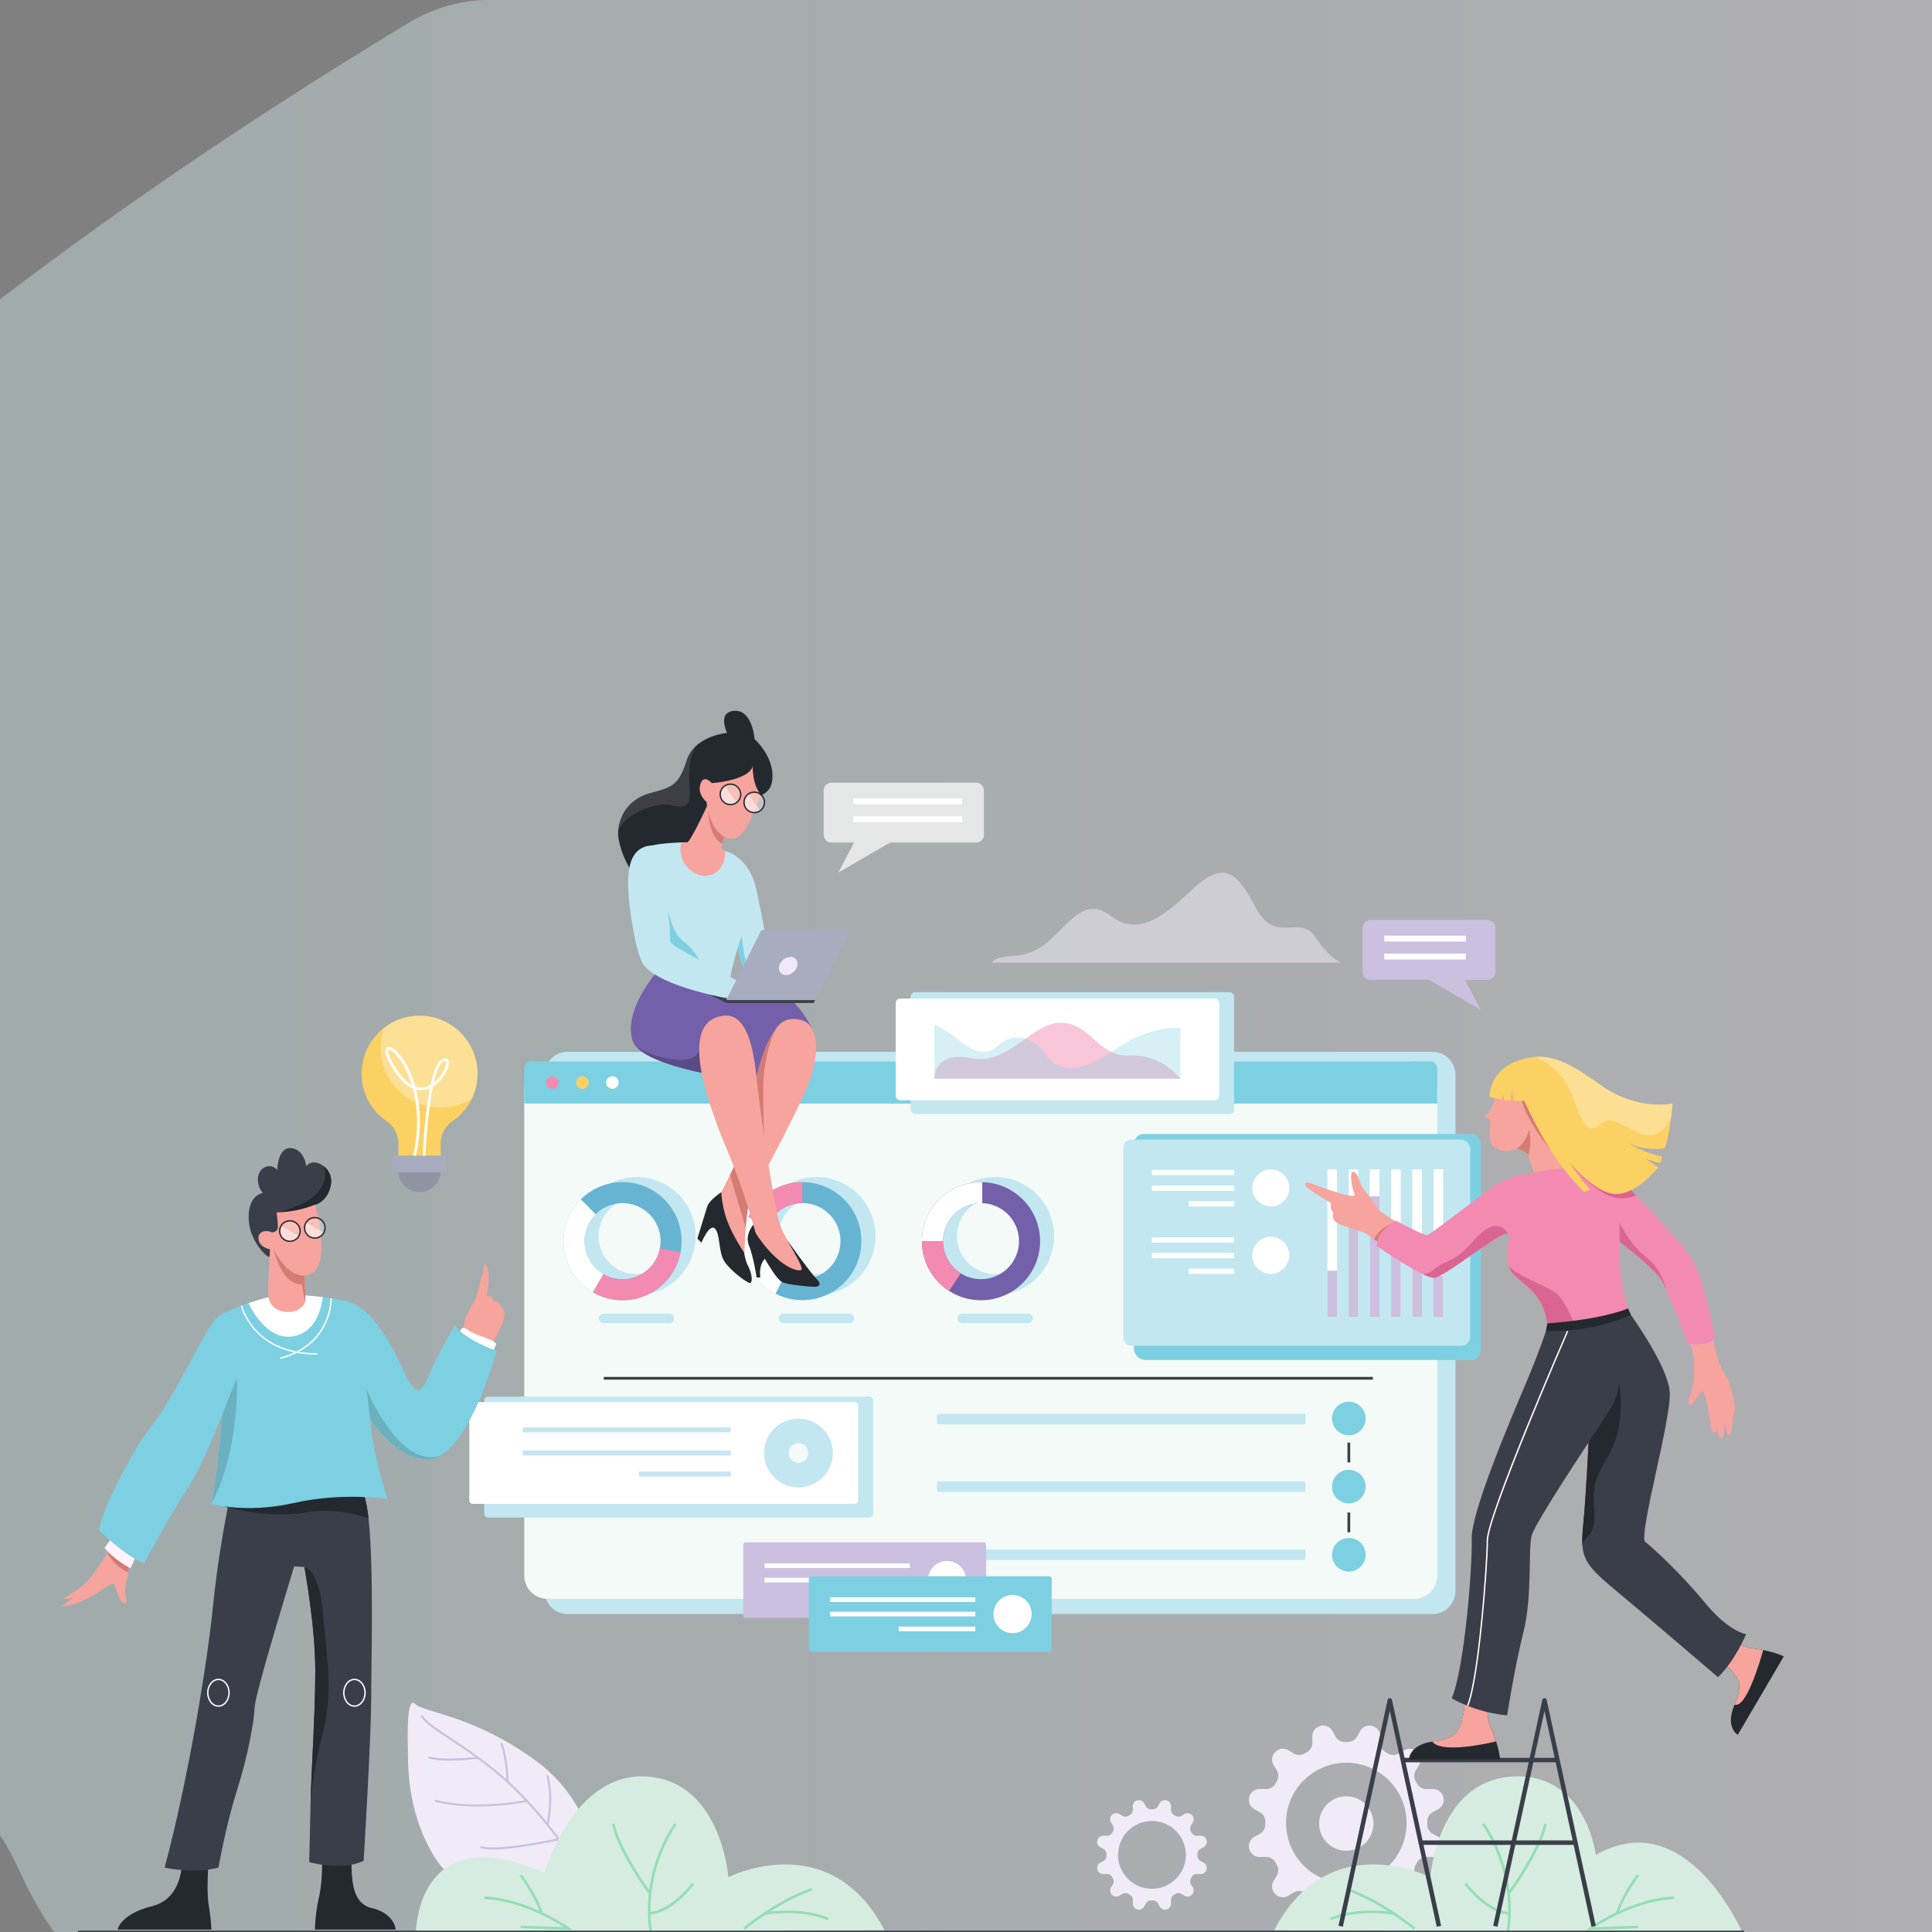<svg id="Ebene_5" data-name="Ebene 5" xmlns="http://www.w3.org/2000/svg" xmlns:xlink="http://www.w3.org/1999/xlink" viewBox="0 0 2500 2500"><rect x="0" y="0" width="2500" height="2500" fill="#808080" stroke="none"/><defs><style>.cls-1{opacity:0.41;fill:url(#linear-gradient);}.cls-2,.cls-6{fill:#f0ebf7;}.cls-3{fill:#cbc0e0;}.cls-4{fill:#d6ece0;}.cls-5{fill:#93deb4;}.cls-6{opacity:0.52;}.cls-7{fill:#f6a49d;}.cls-8{fill:#d47c74;}.cls-9{fill:#8f94a3;}.cls-10{fill:#24292f;}.cls-11{fill:#c2e7f0;}.cls-12{fill:#f4faf8;}.cls-13{fill:#745faa;}.cls-14{fill:#67b4d2;}.cls-15,.cls-23,.cls-24,.cls-31,.cls-32,.cls-33{fill:#fff;}.cls-16,.cls-25{fill:#f38ab2;}.cls-17,.cls-26{fill:#7dd0e2;}.cls-18{fill:#fbd163;}.cls-19{fill:#a7adbf;}.cls-20{fill:#3a3e49;}.cls-21{fill:#fef2fc;}.cls-22{fill:#6ab0bf;}.cls-23{opacity:0.3;}.cls-24{opacity:0.47;}.cls-25{opacity:0.49;}.cls-26,.cls-31{opacity:0.31;}.cls-27{fill:#5a4a85;}.cls-28{fill:#f0e9fa;}.cls-29{fill:#e5e7e6;}.cls-30{fill:#db6592;}.cls-32{opacity:0.11;}.cls-33{opacity:0.32;}</style><linearGradient id="linear-gradient" x1="-747.89" y1="1308.57" x2="3247.89" y2="1308.57" gradientUnits="userSpaceOnUse"><stop offset="0" stop-color="#c5e7e8"/><stop offset="1" stop-color="#fff5fe"/></linearGradient></defs><path class="cls-1" d="M2956.22,0H632.12c-35.77,0-71.24,10.22-104.61,30.35l-.51.31C54.84,315.6-398.94,671.34-650.54,1023.32c-61.92,86.62-97.35,210.33-97.35,340.27v352c0,202.49,85.35,380.5,209.5,437.8,89.57,41.33,196.29,72.27,319.39,93,129.85,21.88,204.09,84.68,243.87,173.77,54.61,122.3,142.94,197,238.31,197h2140.1c76.15,0,149.35-46.5,203.78-129.81q36.33-55.62,69-110.41C2930.92,1949.34,3113,1535.4,3221.94,1159.5c17.14-59.12,25.95-123.28,25.95-188.19v-515C3247.89,204.28,3117.31,0,2956.22,0Z"/><path class="cls-2" d="M1616.51,2392.51l.06.21a13.84,13.84,0,0,0,13.58,10.24l8-.13a13.91,13.91,0,0,1,12.36,7.22l1.52,2.64a13.93,13.93,0,0,1,.09,14.34l-4.12,6.85a13.85,13.85,0,0,0,2.08,16.9l.17.17a13.85,13.85,0,0,0,16.9,2.08l6.84-4.12a14,14,0,0,1,14.35.09l2.64,1.52a13.92,13.92,0,0,1,7.21,12.36l-.13,8a13.83,13.83,0,0,0,10.25,13.58l.2.07a13.88,13.88,0,0,0,15.68-6.65l3.9-7a13.77,13.77,0,0,1,12.25-7.11l1.72,0,1.71,0a13.79,13.79,0,0,1,12.26,7.11l3.9,7a13.87,13.87,0,0,0,15.67,6.65l.21-.07a13.83,13.83,0,0,0,10.24-13.58l-.13-8a13.92,13.92,0,0,1,7.21-12.36l2.64-1.52a14,14,0,0,1,14.35-.09L1817,2453a13.85,13.85,0,0,0,16.9-2.08l.16-.17a13.83,13.83,0,0,0,2.08-16.9L1832,2427a13.93,13.93,0,0,1,.09-14.34l1.53-2.64a13.9,13.9,0,0,1,12.36-7.22l8,.13a13.83,13.83,0,0,0,13.58-10.24c0-.06,0-.14.07-.21a13.86,13.86,0,0,0-6.66-15.67l-7-3.9a13.81,13.81,0,0,1-7.11-12.25c0-.58,0-1.15,0-1.72s0-1.14,0-1.72A13.81,13.81,0,0,1,1854,2345l7-3.9a13.86,13.86,0,0,0,6.66-15.67c0-.07,0-.15-.07-.21a13.83,13.83,0,0,0-13.58-10.24l-8,.13a13.9,13.9,0,0,1-12.36-7.22l-1.53-2.63a14,14,0,0,1-.09-14.35l4.12-6.85a13.83,13.83,0,0,0-2.08-16.9l-.16-.17a13.85,13.85,0,0,0-16.9-2.08l-6.85,4.12a13.92,13.92,0,0,1-14.35-.09l-2.64-1.52a13.92,13.92,0,0,1-7.21-12.36l.13-8a13.83,13.83,0,0,0-10.24-13.58l-.21-.07A13.86,13.86,0,0,0,1760,2240l-3.9,7a13.79,13.79,0,0,1-12.26,7.11l-1.71,0-1.72,0a13.77,13.77,0,0,1-12.25-7.11l-3.9-7a13.87,13.87,0,0,0-15.68-6.66l-.2.07a13.83,13.83,0,0,0-10.25,13.58l.13,8a13.92,13.92,0,0,1-7.21,12.36l-2.64,1.52a13.92,13.92,0,0,1-14.35.09l-6.84-4.12a13.85,13.85,0,0,0-16.9,2.08c0,.06-.12.12-.17.17a13.85,13.85,0,0,0-2.08,16.9l4.12,6.85a14,14,0,0,1-.09,14.35c-.51.87-1,1.75-1.52,2.63a13.91,13.91,0,0,1-12.36,7.22l-8-.13a13.84,13.84,0,0,0-13.58,10.24l-.06.21a13.84,13.84,0,0,0,6.65,15.67l7,3.9a13.77,13.77,0,0,1,7.11,12.25c0,.58,0,1.15,0,1.72s0,1.14,0,1.72a13.77,13.77,0,0,1-7.11,12.25l-7,3.9A13.84,13.84,0,0,0,1616.51,2392.51Zm47.62-33.54a78,78,0,1,1,78,78A78,78,0,0,1,1664.13,2359Z"/><circle class="cls-2" cx="1742.11" cy="2359.62" r="35.2"/><path class="cls-2" d="M778.08,2442.91s-1.11-102.42-82.67-163-147.7-63.93-158.17-74.95-10,36.89-9.45,55.63-3.14,82.08,35.35,143.83,160.93,65.06,160.93,65.06Z"/><path class="cls-3" d="M730.23,2391.68a1.38,1.38,0,0,0,.75-.23,1.35,1.35,0,0,0,.38-1.87c-.34-.51-34.12-51-81.58-92-24-20.8-47.5-36.36-66.36-48.86-18.59-12.32-32-21.23-36.13-28.58a1.35,1.35,0,1,0-2.36,1.32c4.42,7.93,18.08,17,37,29.52s42.18,28,66.09,48.64c47.17,40.82,80.76,91,81.09,91.49A1.34,1.34,0,0,0,730.23,2391.68Z"/><path class="cls-3" d="M617.67,2337.65a356.29,356.29,0,0,0,64.32-6,1.35,1.35,0,1,0-.55-2.65c-.65.14-65.63,13.41-117,0a1.35,1.35,0,0,0-.69,2.62C581.17,2336.14,600.13,2337.65,617.67,2337.65Z"/><path class="cls-3" d="M581.64,2278.27a301.07,301.07,0,0,0,36.93-2.56,1.35,1.35,0,1,0-.37-2.68c-.41.06-41,5.58-62.3,0a1.35,1.35,0,0,0-.68,2.62C562.67,2277.62,572.22,2278.27,581.64,2278.27Z"/><path class="cls-3" d="M638,2393.24c30.6,0,82.57-11.39,85.2-12a1.35,1.35,0,0,0-.58-2.64c-.77.17-77.22,16.94-99.33,10.41a1.35,1.35,0,1,0-.76,2.59C626.37,2392.76,631.73,2393.24,638,2393.24Z"/><path class="cls-3" d="M708.35,2362.38a1.36,1.36,0,0,0,1.32-1c.08-.33,8.11-33.3,0-63.15a1.35,1.35,0,1,0-2.61.71c7.93,29.15.07,61.46,0,61.79a1.35,1.35,0,0,0,1,1.64A1.87,1.87,0,0,0,708.35,2362.38Z"/><path class="cls-3" d="M656.74,2306.9h0a1.35,1.35,0,0,0,1.33-1.38c0-1.24-.57-30.68-7.94-49.7a1.35,1.35,0,0,0-2.52,1c7.19,18.57,7.75,48.47,7.76,48.77A1.35,1.35,0,0,0,656.74,2306.9Z"/><path class="cls-4" d="M538.12,2501.91s-.25-152.25,166.47-78.19c0,0,36.64-131.07,132.65-124.88s105.3,130.22,105.3,130.22,131.5-66.84,202,68.72Z"/><path class="cls-5" d="M840.19,2498.5l3.34-.47c-11.13-79.45,31.68-136.44,32.11-137L873,2359C872.52,2359.55,828.86,2417.67,840.19,2498.5Z"/><path class="cls-5" d="M838.62,2449.68l2.73-2c-.4-.54-39.43-54.23-46.11-88l-3.32.66C798.75,2394.85,837,2447.46,838.62,2449.68Z"/><path class="cls-5" d="M840.14,2477.62c30.28-1.89,57.1-37.79,58.23-39.32l-2.72-2c-.27.36-27,36.15-55.72,37.95Z"/><path class="cls-5" d="M741.28,2497.59l-4.55-3.26c-.52-.38-53.21-37.72-109.61-40.35l-.15,3.38c45.5,2.12,88.66,27.32,102.89,36.44l-56.21-2-.12,3.37Z"/><path class="cls-5" d="M699.44,2476.49l3.2-1.1c-8.66-25.24-27.52-49.88-27.71-50.13l-2.68,2.07C672.44,2427.57,691,2451.78,699.44,2476.49Z"/><path class="cls-5" d="M964.09,2497c.41-.34,41.4-34.77,87.14-50.81l-1.12-3.19c-46.34,16.25-87.79,51.07-88.2,51.42Z"/><path class="cls-5" d="M1071,2484.91l1.55-3c-1.2-.61-29.93-15-82.88-7.64l.46,3.35C1041.9,2470.41,1070.69,2484.76,1071,2484.91Z"/><path class="cls-4" d="M2255.21,2501.91s-72.15-169.1-190.27-101.64c0,0-12.83-107.62-108.84-101.43s-105.31,130.22-105.31,130.22-131.49-66.84-202,68.72Z"/><path class="cls-5" d="M1953.15,2498.5l-3.35-.47c11.13-79.45-31.67-136.44-32.11-137l2.69-2.06C1920.82,2359.55,1964.47,2417.67,1953.15,2498.5Z"/><path class="cls-5" d="M1954.72,2449.68l-2.73-2c.4-.54,39.43-54.23,46.11-88l3.32.66C1994.59,2394.85,1956.35,2447.46,1954.72,2449.68Z"/><path class="cls-5" d="M1953.2,2477.62c-30.28-1.89-57.1-37.79-58.23-39.32l2.72-2c.26.36,27,36.15,55.72,37.95Z"/><path class="cls-5" d="M2052.06,2497.59l4.54-3.26c.53-.38,53.21-37.72,109.62-40.35l.15,3.38c-45.51,2.12-88.66,27.32-102.89,36.44l56.21-2,.12,3.37Z"/><path class="cls-5" d="M2093.9,2476.49l-3.2-1.1c8.66-25.24,27.52-49.88,27.71-50.13l2.68,2.07C2120.9,2427.57,2102.37,2451.78,2093.9,2476.49Z"/><path class="cls-5" d="M1829.25,2497c-.41-.34-41.41-34.77-87.14-50.81l1.12-3.19c46.33,16.25,87.79,51.07,88.2,51.42Z"/><path class="cls-5" d="M1722.37,2484.91l-1.55-3c1.2-.61,29.93-15,82.88-7.64l-.47,3.35C1751.44,2470.41,1722.65,2484.76,1722.37,2484.91Z"/><path class="cls-6" d="M1735.36,1245.54s-14.26-4.27-33.74-33.49-51.68,10.53-76.58-37.24-41.47-62.57-84.63-21.67-70.57,56.12-104.24,31.19-53,12.22-83,36.71-58.76,10-69.84,24.5Z"/><path class="cls-7" d="M108.26,2070.89c24.39-11.94,32.7-21.8,37.37-21.33s3.69,6.35,8.5,17.24c4.45,10.1,10.15,9.15,9.33,3.7s-3.05-12.33.59-26.07a77.26,77.26,0,0,0,1.94-10,71.22,71.22,0,0,0,.4-15.2c-17.9-18.43-24.12-14.8-24.12-14.8s-1.29,2-3.37,5.27c-6.7,10.39-21.7,33.09-28.82,39.61-9.33,8.57-28.54,18.54-26.79,19.31,3.63,1.63,12.27-1.41,12.27-1.41s-4.16,3.37-14.77,9.76C76.54,2079.55,91.42,2079.14,108.26,2070.89Z"/><path class="cls-8" d="M138.9,2009.74c8.9,14.89,19.26,21.66,27.09,24.73a71.22,71.22,0,0,0,.4-15.2c-17.9-18.43-24.12-14.8-24.12-14.8S141,2006.51,138.9,2009.74Z"/><circle class="cls-9" cx="542.89" cy="1515.43" r="27.23" transform="translate(-236.29 106.84) rotate(-9.24)"/><path class="cls-10" d="M270,2407.79s-3.09,37.92,0,56.88a279.46,279.46,0,0,1,3.53,32.18H152.25s3.08-19.84,45-30.42,38.36-63,38.36-63Z"/><path class="cls-10" d="M416.79,2403.38s1,29.07-4,51.59a214.08,214.08,0,0,0-5.29,41.88H512s-1.12-20.72-30.76-27.77-25.24-45.86-27-69.23S416.79,2403.38,416.79,2403.38Z"/><path class="cls-11" d="M704.62,1391.28v667.07c0,16.67,13.12,30.19,29.3,30.19h1120.2c16.19,0,29.31-13.52,29.31-30.19V1391.28c0-16.68-13.12-30.2-29.31-30.2H733.92C717.74,1361.08,704.62,1374.6,704.62,1391.28Z"/><path class="cls-12" d="M678.35,1411.07v627.67a30.2,30.2,0,0,0,30.2,30.19H1829.66a30.19,30.19,0,0,0,30.19-30.19V1411.07a37.64,37.64,0,0,0-37.64-37.64H716A37.65,37.65,0,0,0,678.35,1411.07Z"/><path class="cls-11" d="M1211.21,1599.47a76.42,76.42,0,1,0,76.42-76.41A76.41,76.41,0,0,0,1211.21,1599.47Zm27.23,0a49.19,49.19,0,1,1,49.19,49.19A49.18,49.18,0,0,1,1238.44,1599.47Z"/><path class="cls-11" d="M1244.92,1712h85.42a6.06,6.06,0,0,0,6.06-6.06h0a6.06,6.06,0,0,0-6.06-6.07h-85.42a6.07,6.07,0,0,0-6.07,6.07h0A6.07,6.07,0,0,0,1244.92,1712Z"/><path class="cls-11" d="M980.1,1599.47a76.42,76.42,0,1,0,76.42-76.41A76.41,76.41,0,0,0,980.1,1599.47Zm27.23,0a49.19,49.19,0,1,1,49.19,49.19A49.18,49.18,0,0,1,1007.33,1599.47Z"/><path class="cls-11" d="M1013.8,1712h85.43a6.06,6.06,0,0,0,6.06-6.06h0a6.06,6.06,0,0,0-6.06-6.07H1013.8a6.07,6.07,0,0,0-6.06,6.07h0A6.07,6.07,0,0,0,1013.8,1712Z"/><path class="cls-11" d="M747.33,1599.47a76.42,76.42,0,1,0,76.42-76.41A76.41,76.41,0,0,0,747.33,1599.47Zm27.23,0a49.19,49.19,0,1,1,49.19,49.19A49.18,49.18,0,0,1,774.56,1599.47Z"/><path class="cls-13" d="M1193,1606.09a76.42,76.42,0,1,0,78.07-76.39c-.54,0-1.09,0-1.65,0A76.41,76.41,0,0,0,1193,1606.09Zm27.23,0a49.19,49.19,0,0,1,49.19-49.19c.56,0,1.11,0,1.65,0a49.17,49.17,0,1,1-50.84,49.14Z"/><path class="cls-14" d="M961.92,1606.09a76.36,76.36,0,1,0,7.7-33.48c-.39.82-.79,1.65-1.15,2.49A75.84,75.84,0,0,0,961.92,1606.09Zm27.23,0a48.71,48.71,0,0,1,4.23-20,48.15,48.15,0,0,1,2.9-5.57,49.2,49.2,0,1,1-7.13,25.53Z"/><path class="cls-15" d="M961.92,1606.09a76.41,76.41,0,0,0,41.56,68l12.42-24.26a49.2,49.2,0,0,1-19.62-69.29l-26.66-8A76,76,0,0,0,961.92,1606.09Z"/><path class="cls-14" d="M729.15,1606.09A76.43,76.43,0,1,0,751.57,1552,76.4,76.4,0,0,0,729.15,1606.09Zm27.23,0a49.2,49.2,0,1,1,24.53,42.55A49.11,49.11,0,0,1,756.38,1606.09Z"/><path class="cls-11" d="M781,1712h85.43a6.06,6.06,0,0,0,6.06-6.06h0a6.06,6.06,0,0,0-6.06-6.07H781A6.07,6.07,0,0,0,775,1706h0A6.07,6.07,0,0,0,781,1712Z"/><path class="cls-15" d="M1193,1606.09h27.23a49.19,49.19,0,0,1,49.19-49.19c.56,0,1.11,0,1.65,0V1529.7c-.54,0-1.09,0-1.65,0A76.41,76.41,0,0,0,1193,1606.09Z"/><path class="cls-16" d="M1193,1606.09a76.33,76.33,0,0,0,35.12,64.3l15.13-22.66a49.16,49.16,0,0,1-23-41.64Z"/><path class="cls-16" d="M968.47,1575.1l24.91,11a48.15,48.15,0,0,1,2.9-5.57,49.15,49.15,0,0,1,42.06-23.66v-27.23a76.42,76.42,0,0,0-68.72,42.94C969.23,1573.43,968.83,1574.26,968.47,1575.1Z"/><path class="cls-15" d="M729.15,1606.09a76.4,76.4,0,0,0,38.11,66.15l13.65-23.6a49.19,49.19,0,0,1-10.1-77.37L751.57,1552A76.1,76.1,0,0,0,729.15,1606.09Z"/><path class="cls-16" d="M767.26,1672.24a76.48,76.48,0,0,0,113.38-51.87l-26.75-5.12a49.18,49.18,0,0,1-73,33.39Z"/><path class="cls-17" d="M687,1373.43H1851.19a8.66,8.66,0,0,1,8.66,8.66v46a0,0,0,0,1,0,0H678.35a0,0,0,0,1,0,0v-46A8.66,8.66,0,0,1,687,1373.43Z"/><path class="cls-15" d="M800.47,1400.76a8.09,8.09,0,1,1-8.09-8.08A8.09,8.09,0,0,1,800.47,1400.76Z"/><path class="cls-18" d="M761.67,1400.76a8.09,8.09,0,1,1-8.08-8.08A8.09,8.09,0,0,1,761.67,1400.76Z"/><path class="cls-16" d="M722.87,1400.76a8.09,8.09,0,1,1-8.08-8.08A8.09,8.09,0,0,1,722.87,1400.76Z"/><path class="cls-17" d="M1904.22,1759.83c6.6,0,12-5.87,12-13.11v-265.9c0-7.42-5.49-13.44-12.26-13.44H1479.55c-6.77,0-12.25,6-12.25,13.44v263.63a15.38,15.38,0,0,0,15.38,15.38Z"/><path class="cls-11" d="M1890.39,1741.44a12,12,0,0,0,11.95-12V1486.69a12,12,0,0,0-11.95-12H1464.21a10.75,10.75,0,0,0-10.75,10.75v245.21a10.75,10.75,0,0,0,10.75,10.75Z"/><rect class="cls-15" x="1717.62" y="1513.23" width="12.44" height="190.88"/><rect class="cls-15" x="1745.1" y="1513.23" width="12.44" height="190.88"/><rect class="cls-15" x="1772.58" y="1513.23" width="12.44" height="190.88"/><rect class="cls-15" x="1800.06" y="1513.23" width="12.44" height="190.88"/><rect class="cls-15" x="1827.53" y="1513.23" width="12.44" height="190.88"/><rect class="cls-15" x="1855.01" y="1513.23" width="12.44" height="190.88"/><rect class="cls-3" x="1717.62" y="1644.33" width="12.44" height="59.78"/><rect class="cls-3" x="1745.1" y="1580.06" width="12.44" height="124.05"/><rect class="cls-3" x="1772.58" y="1547.93" width="12.44" height="156.18"/><rect class="cls-3" x="1800.06" y="1595.44" width="12.44" height="108.67"/><rect class="cls-3" x="1827.53" y="1626.38" width="12.44" height="77.73"/><rect class="cls-3" x="1855.01" y="1650.82" width="12.44" height="53.29"/><circle class="cls-15" cx="1644.4" cy="1537.17" r="23.94"/><rect class="cls-15" x="1490.59" y="1513.83" width="106.33" height="6.87"/><rect class="cls-15" x="1490.59" y="1534.14" width="106.33" height="6.87"/><rect class="cls-15" x="1538.07" y="1554.25" width="58.84" height="6.87"/><path class="cls-15" d="M1620.46,1624.41a23.94,23.94,0,1,0,23.94-23.94A23.94,23.94,0,0,0,1620.46,1624.41Z"/><rect class="cls-15" x="1490.59" y="1601.07" width="106.33" height="6.87"/><rect class="cls-15" x="1490.59" y="1621.38" width="106.33" height="6.87"/><rect class="cls-15" x="1538.07" y="1641.49" width="58.84" height="6.87"/><path class="cls-18" d="M467.94,1389.3a74.81,74.81,0,0,0,32.87,62,34.36,34.36,0,0,1,14.74,28.48v26.79h54.68v-27.25A34.53,34.53,0,0,1,585.45,1451a75,75,0,1,0-117.51-61.69Z"/><rect class="cls-19" x="508.28" y="1495.34" width="69.22" height="21.6" rx="2.42" transform="translate(1085.78 3012.28) rotate(180)"/><rect class="cls-20" x="1815.76" y="2274.64" width="199.58" height="5.76"/><path class="cls-20" d="M1937.78,2493.2l60.76-279.35,60.77,279.35,5.63-1.23-63.58-292.28a2.88,2.88,0,0,0-5.63,0L1932.15,2492Z"/><path class="cls-20" d="M1737.64,2493.2l60.76-279.35,60.77,279.35,5.63-1.23-63.58-292.28a2.88,2.88,0,0,0-5.63,0L1732,2492Z"/><rect class="cls-20" x="1838.45" y="2381.5" width="200.14" height="5.76"/><rect class="cls-11" x="626.66" y="1807.28" width="503.22" height="156.37" rx="4.64" transform="translate(1756.54 3770.93) rotate(180)"/><rect class="cls-15" x="607.26" y="1814.33" width="503.22" height="131.68" rx="4.26" transform="translate(1717.74 3760.35) rotate(180)"/><circle class="cls-4" cx="1033.17" cy="1880.18" r="44.38"/><circle class="cls-11" cx="1033.17" cy="1880.18" r="44.38"/><circle class="cls-12" cx="1033.17" cy="1880.18" r="12.64"/><rect class="cls-11" x="676.48" y="1876.94" width="268.95" height="6.48" transform="translate(1621.92 3760.35) rotate(180)"/><rect class="cls-11" x="826.83" y="1904.12" width="118.6" height="6.48" transform="translate(1772.27 3814.73) rotate(180)"/><rect class="cls-11" x="676.48" y="1846.96" width="268.95" height="6.48" transform="translate(1621.92 3700.4) rotate(180)"/><rect class="cls-20" x="781.27" y="1781.71" width="995.27" height="3.53"/><circle class="cls-17" cx="1745.38" cy="2011.86" r="21.75"/><circle class="cls-17" cx="1745.38" cy="1923.68" r="21.75"/><circle class="cls-17" cx="1745.38" cy="1835.5" r="21.75"/><rect class="cls-20" x="1743.62" y="1866.8" width="3.53" height="25.57"/><rect class="cls-20" x="1743.62" y="1957.19" width="3.53" height="25.57"/><path class="cls-7" d="M601.59,1742.47s-.87-16.55-1.1-27.81,12.67-28.12,15.12-34.69,10.4-38.9,11.21-43.34,9.88,5.3,3,40.31c0,0,7.67-1.29,9.29,7.43,0,0,7.85-2.11,9.1,7,0,0,5.53,1.65,4.48,12.09-1,10-14.06,31.07-18.51,41.26s-5.28,15.13-5.28,15.13S610,1755,601.59,1742.47Z"/><path class="cls-20" d="M213.09,2416.61s37,8.82,69.67,0c0,0,8.81-52,23.8-99.65s22.05-89.06,22.93-107.58,41.45-149.9,51.15-182.53l13.22.88s14.11,75.84,14.11,134-5.29,128.74-6.17,174.59-1.76,73.19-1.76,73.19,43.2,12.35,70.54-1.76c0,0,9.7-158.72,9.7-208.11,0-38.62,3.78-170.63-3.46-235.12-2-18-4.85-30.67-8.88-34.71-16.74-16.74-142.15,1.09-166.21,4.67-2.57.39-4,.62-4,.62s-.44,2.1-1.22,5.93c-.48,2.47-1.11,5.66-1.83,9.47-4.77,24.83-13.94,76.13-19,127.45C268.65,2149.42,244,2301.09,213.09,2416.61Z"/><path class="cls-10" d="M290,1949.27s1.66.49,4.68,1.27c14.46,3.74,60,14,100.38,6.65,34.34-6.19,66,2,81.74,7.37-2-18-4.85-30.67-8.88-34.71-16.74-16.74-142.15,1.09-166.21,4.67l-5.2,6.55Z"/><path class="cls-20" d="M321.77,1575.8c.46,30,23.59,50.71,25.8,50.5s6.61-9,6.61-9l14.25-15.49,26.1-28.37,13.23-14.57s16.67-4,20.42-26.08a24.72,24.72,0,0,0-9-23.51c-7.54-6.16-17.74-7.34-22.92-.21,0,0-2.23-21.84-19.63-23.39s-17.87,28.45-17.87,28.45-5.94-8.82-16.75-3.3-10.58,23.35-1.77,32.84C340.28,1543.62,321.34,1545.82,321.77,1575.8Z"/><path class="cls-10" d="M368.43,1601.76l26.1-28.37,13.23-14.57s16.67-4,20.42-26.08a24.72,24.72,0,0,0-9-23.51c12.56,46.27-61.3,59.52-61.3,59.52S377.11,1588.81,368.43,1601.76Z"/><path class="cls-15" d="M637.24,1751.93l4.85-13s-2.2-4.41-21.38-10.58-21.17-17.86-26.68-2.42S637.24,1751.93,637.24,1751.93Z"/><path class="cls-21" d="M176.06,2013.77l-7.2,15.72s-22.49-12.34-33.66-26.6l11-14.84Z"/><path class="cls-17" d="M128.14,1980.11s31.16,31.75,58.2,42.91c0,0,38.22-70.54,57-98.16,18.22-26.77,43.07-91.62,44.61-95.64,0-.13.07-.2.07-.2s-8.82,98.77-14.7,117c0,0,44.68,12.93,107-1.18s121.1-5.29,121.1-5.29-20.58-61.73-22.34-104l0,0c.84,1.48,28.3,48.84,71.12,52.88,6.72.63,13.27-1.15,19.56-4.82,34.48-19.89,61.8-95.45,72.73-135.69,0,0-38.8-12.93-54.09-32.91,0,0-28.21,49.38-34.09,65.83s-14.11,30-28.8,0-39.4-89.36-79.36-97.58c-9.86-2-19.42-3.61-28.55-4.79-27.92-3.58-52.08-3.3-70.21.08,0,0-11.77,3-25.79,7.66-16.56,5.54-36.27,13.47-43.59,21.74-13.51,15.28-55.84,105.22-81.13,136.38S131.08,1954.84,128.14,1980.11Z"/><path class="cls-15" d="M321.64,1686.19c10.74,22.84,33.79,51.53,63.71,41.51,24.74-8.28,30.81-36.54,32.29-49.25-27.92-3.58-52.08-3.3-70.21.08C347.43,1678.53,335.66,1681.5,321.64,1686.19Z"/><path class="cls-7" d="M347.43,1678.53c1.39,9.7,9.61,18.73,24.6,19.19,13.91.39,21.2-7.93,22.68-13a8,8,0,0,0,.25-1.11c.33-2.39,0-12.41-.5-21.94-.12-2.5-.24-5-.37-7.26-.35-6.67-.67-11.82-.67-11.82L375,1620.33l-21.94-8-3.27-1.2S346,1668.83,347.43,1678.53Z"/><path class="cls-8" d="M353,1612.28c.28,1.49.65,3.15,1.14,5,13.11,49,36.19,45.46,40.28,44.42-.47-9.78-1-19.08-1-19.08L375,1620.33Z"/><path class="cls-22" d="M273.35,1946c37.34-69.36,33.21-162.55,33.21-162.55L288.05,1829S279.23,1927.79,273.35,1946Z"/><path class="cls-7" d="M407.75,1558.83s21.39,76.28-5.29,89.28-48.28-30.86-48.28-30.86-17.19-.9-19.4-12.57,9.48-13.67,17.2-9.92c0,0,7.27-.44,7.49-6.39s-1.54-19.62-1.54-19.62A138.91,138.91,0,0,0,407.75,1558.83Z"/><path class="cls-22" d="M474.11,1797.58l5,37.92,0,0c.84,1.48,28.3,48.84,71.12,52.88,6.72.63,13.27-1.15,19.56-4.82C517.05,1901.39,474.11,1797.58,474.11,1797.58Z"/><path class="cls-10" d="M408,2161.77c0,58.2-5.29,128.74-6.17,174.59,0,0,1.32-37.93,15.84-93.47s4.44-102.29,0-157-23.78-58.2-23.78-58.2S408,2103.57,408,2161.77Z"/><path class="cls-15" d="M444,2190.43c0-10,6.57-18.15,14.65-18.15s14.64,8.14,14.64,18.15-6.57,18.14-14.64,18.14S444,2200.43,444,2190.43Zm1.76,0c0,9,5.78,16.37,12.89,16.37s12.88-7.34,12.88-16.37-5.78-16.38-12.88-16.38S445.79,2181.4,445.79,2190.43Z"/><path class="cls-15" d="M268,2190.43c0-10,6.57-18.15,14.64-18.15s14.65,8.14,14.65,18.15-6.57,18.14-14.65,18.14S268,2200.43,268,2190.43Zm1.76,0c0,9,5.78,16.37,12.88,16.37s12.88-7.34,12.88-16.37-5.78-16.38-12.88-16.38S269.71,2181.4,269.71,2190.43Z"/><path class="cls-23" d="M362.46,1593a12.7,12.7,0,1,0,1.88-6.65A12.55,12.55,0,0,0,362.46,1593Z"/><path class="cls-24" d="M362.46,1593a12.69,12.69,0,0,0,23.89,6c-6.89-3.86-15.64-8.94-22-12.64A12.55,12.55,0,0,0,362.46,1593Z"/><path class="cls-10" d="M361,1593a14.11,14.11,0,1,0,14.11-14.11A14.13,14.13,0,0,0,361,1593Zm1.73,0a12.38,12.38,0,1,1,12.38,12.38A12.39,12.39,0,0,1,362.77,1593Z"/><path class="cls-23" d="M394.64,1588.81a12.72,12.72,0,1,0,1.89-6.65A12.55,12.55,0,0,0,394.64,1588.81Z"/><path class="cls-24" d="M394.64,1588.81a12.7,12.7,0,0,0,23.9,6c-6.89-3.87-15.64-8.94-22-12.65A12.55,12.55,0,0,0,394.64,1588.81Z"/><path class="cls-10" d="M393.23,1588.81a14.11,14.11,0,1,0,14.11-14.11A14.11,14.11,0,0,0,393.23,1588.81Zm1.73,0a12.38,12.38,0,1,1,12.38,12.38A12.39,12.39,0,0,1,395,1588.81Z"/><path class="cls-8" d="M389.26,1654.41l5.45,30.31a8,8,0,0,0,.25-1.11c.33-2.39,0-12.41-.5-21.94-.12-2.5-.24-5-.37-7.26Z"/><path class="cls-15" d="M362.67,1758.46c67.85-17.32,66.78-77.86,66.76-78.46l-1.76,0c0,.59,1,59.74-65.43,76.7Z"/><path class="cls-15" d="M409.46,1752.81h1.16v-1.76h-1.14c-81.44,0-96-61.2-96.16-61.82l-1.72.38C311.73,1690.24,326.63,1752.81,409.46,1752.81Z"/><path class="cls-15" d="M534.7,1495c7.68-34.38,5.53-63.86-.53-86.57-7.48-3.13-15.77-10-24.22-23.12-5.63-8.78-14.41-24.24-9.85-29.23.88-1,2.95-2.27,6.95-.19,8.94,4.65,22.56,22.26,30.29,50a24,24,0,0,0,19.68-2l.11-.06c3.82-17.45,9-31.13,16-33.76,4.9-1.85,6.7,1.09,7.14,2,3,6.53-5.72,25.2-20,34-6,28.94-8.94,69.4-9.75,89.39l-3.52-.14c.3-7.63,2.38-53,9.2-87.1a27.25,27.25,0,0,1-17.83,1.61c5.69,22.78,7.37,51.9-.24,85.94Zm-32-136.54c-.88,1-.9,7.63,10.22,24.94,7,10.86,13.73,17.22,20,20.59-7.5-25-19.61-40.87-27.49-45a5.34,5.34,0,0,0-2.22-.71A.66.66,0,0,0,502.7,1358.41Zm71.67,14.9c-5.3,2-9.59,12.9-13,27.7,11.44-8.7,17.47-23.62,15.69-27.48-.08-.19-.27-.59-1-.59A5,5,0,0,0,574.37,1373.31Z"/><rect class="cls-11" x="1178.35" y="1283.85" width="418.57" height="157.7" rx="5.72" transform="translate(2775.26 2725.4) rotate(180)"/><rect class="cls-15" x="1159.04" y="1292.13" width="418.57" height="131.68" rx="5.72" transform="translate(2736.64 2715.94) rotate(180)"/><path class="cls-25" d="M1527.49,1395.85H1209.16s-1.77-36.16,47.62-26.46,79.36-48.5,118.16-45.85,45,44.09,87.3,42.33S1527.49,1395.85,1527.49,1395.85Z"/><path class="cls-26" d="M1527.49,1395.85v-65.7s-39.68-4.49-87.3,29.5-75.39,23.41-86,6.22-37.48-36.16-63.93-11.91-52.49-17.63-81.14-28.22v70.11Z"/><rect class="cls-20" x="100.97" y="2498.25" width="2155.87" height="6.54" transform="translate(2357.8 5003.04) rotate(180)"/><path class="cls-11" d="M938.07,1172.38l3.42,11.58,22.18,75,4.29,14.48,38.89-9.4-12.1-31.16s-9.49-51.18-15.54-79.94c-9.7-46.16-40.7-51.59-40.7-51.59Z"/><path class="cls-17" d="M941.49,1184l22.18,75,4.29-1.53s-8.29-33.51-9.17-59.52C958.44,1187.7,950.73,1184.3,941.49,1184Z"/><path class="cls-10" d="M800.5,1085.68a116.61,116.61,0,0,0,13.9,37.14,129.05,129.05,0,0,0,8.73,13.26,89.92,89.92,0,0,0,6.19,7.5l32.57-4.66,44.31-6.33,8.44-1.22s.28.78.73,1.75c1.27,2.84,3.81,7.42,3.91-.81,0-2.46-.16-6-.63-11.15-.5-4.92-1.26-11.25-2.4-19.33-.48-3.42-.83-6.68-1.08-9.8-1-13.36.05-24,2.1-32.47.26-1.1.55-2.15.85-3.18.33-1.2.7-2.36,1.09-3.47a58,58,0,0,1,5.36-11.43,39,39,0,0,1,7.34-8.91c.51-.42.9-.74,1.14-.91l.3-.22a133.4,133.4,0,0,0,16,2c2.11.14,4.37.27,6.7.3h.37c.51,0,1,0,1.57,0,1.5,0,3,0,4.58-.09l1.52-.07a2.06,2.06,0,0,1,.35,0,79.33,79.33,0,0,0,8.15-.9,50.09,50.09,0,0,0,11.41-3.17l.49-.21.32-.14c.46-.21.9-.43,1.34-.66,6.32-3.19,11.08-8.2,12.59-15.81,6.18-30.87-22.36-56.39-22.36-56.39s-2.86-41-28.94-36.15c-18.82,3.53-6.54,28.22-6.54,28.22s-24.75,2.06-41,17.6a43.58,43.58,0,0,0-11.61,18.55c-10.24,32.63-19.61,34.25-47.3,41.89-28.55,7.86-39.8,30.59-41,48.55A43.57,43.57,0,0,0,800.5,1085.68Z"/><path class="cls-10" d="M1019.18,1605.43s28.82,40.77,37.05,49,2.87,10.66-2.43,10.66-35.86-2.44-42.32-6.4-16.39-20.72-21.68-29.54S971,1620.33,968.05,1608s6.71-23.16,6.71-23.16Z"/><path class="cls-13" d="M818.63,1346.78a23.65,23.65,0,0,0,6.12,9.21c18.13,17.81,67.76,29.4,94.75,34.58,10.84,2.1,18,3.14,18,3.14l94,2.65L1053,1336s-15.08-36.59-39-48.06-159.69-35.27-159.69-35.27S805.23,1305.46,818.63,1346.78Z"/><path class="cls-27" d="M824.75,1356c18.13,17.81,67.76,29.4,94.75,34.58l-14.72-32.44C899.93,1381.59,850.11,1370.12,824.75,1356Z"/><path class="cls-10" d="M933.36,1542.66s-15.57,10.22-18.22,18.59-12.79,41.45-12.79,41.45l5.29,5.29s10.59-25.57,17.64-18.08,4,30.42,12.35,42.77,30.74,28.92,33.45,27.47,2.47-11.6-3.59-23.06-5.61-31.75-5.61-31.75Z"/><path class="cls-7" d="M933.35,1542.67a141.56,141.56,0,0,0,4.48,27.1c5.95,23.37,25.51,51.75,25.51,51.75s.31-16.07,1.6-33.12c.09-1.22.18-2.44.28-3.65.41-5,.9-9.92,1.5-14.48,1.06-8.31,2.45-15.4,4.27-19.1a2,2,0,0,1,.09-.2c.92-1.81,2.93-5.55,5.71-10.74,17.2-32,64.46-118.9,73.56-149.75,10.58-35.87,5.12-55.76-4-65.3-5.8-6.07-26.42-12.12-38.9,1.81-.32.35-.62.71-.92,1.06-25,29.26-34.3,98.59-38.55,128-.18,1.11-.34,2.17-.48,3.17-2,13.44-10.1,33.53-17.92,50.64h0c-1.67,3.66-3.33,7.17-4.9,10.45C938.4,1533.3,933.35,1542.67,933.35,1542.67Z"/><path class="cls-8" d="M988.74,1470s-2.68-63.06,0-82c2.08-14.69,5.57-41.18,17.77-59.93-25,29.26-34.3,98.59-38.55,128C979.3,1464,988.74,1470,988.74,1470Z"/><path class="cls-8" d="M944.64,1520.36c4.62,15.87,13.42,45.57,20.3,68,.09-1.22.18-2.44.28-3.65.41-5,.9-9.92,1.5-14.48,1.06-8.31,2.45-15.4,4.27-19.1a2,2,0,0,1,.09-.2c.92-1.81,2.93-5.55,5.71-10.74-11-12.17-26.56-29.59-27.23-30.33h0C947.87,1513.57,946.21,1517.08,944.64,1520.36Z"/><path class="cls-7" d="M936.3,1314.35c16.68-1.89,35.28,9.7,42.33,76.71s24.69,179,31.75,196.65,30.86,52.91,26.45,55.55-29.38-3.38-58-46.06a11.17,11.17,0,0,1-1.49-3.3,901.7,901.7,0,0,0-36.58-106.09C908,1409.58,881.63,1320.52,936.3,1314.35Z"/><path class="cls-10" d="M983.92,1653h-4.85s-3.53-25.13-11-45l25.57,17S980.83,1632.9,983.92,1653Z"/><path class="cls-11" d="M826.52,1166.2c8.38,25.58,26.89,60.85,27.78,86.42s89.78,17.2,89.78,17.2,5.89-35.28,17.36-62.61-1.77-47.18-4-63.93,0-31.75-19-41.89l0,0c-19-10.12-33.7-11.44-33.7-11.44s-10.46-.23-23.37.17c-12.42.41-27.09,1.41-36.82,3.79C824.75,1098.74,818.14,1140.63,826.52,1166.2Z"/><path class="cls-17" d="M864.5,1178.33s5,29.26,21.5,41.29,23.72,34.31,30.25,39.38-45.71-1.28-46.92-3.68-14.15-39.44-14.15-41.21S864.5,1178.33,864.5,1178.33Z"/><path class="cls-7" d="M919.5,1132.25c20.22-6.17,19-30.86,19-30.86l0,0c-19-10.12-33.7-11.44-33.7-11.44s-10.46-.23-23.37.17C875.76,1118.71,900.24,1138.13,919.5,1132.25Z"/><polygon class="cls-20" points="898.26 1277.31 898.26 1269.82 1010.79 1277.31 1054.71 1294.07 1052.95 1297.89 940.42 1297.89 898.26 1277.31"/><path class="cls-11" d="M960.77,1272.68S881,1230,872.23,1223.52s-3.53-11.32-6.47-30.13-1.07-100.31-21.16-99.5c-21.63.89-32.93,16.76-31.75,53.21s11.68,91,20,101.55c23.22,29.39,113.82,44.24,113.82,44.24Z"/><path class="cls-19" d="M987.62,1203.24h110a1.55,1.55,0,0,1,1.39,2.25l-44.3,88.58H939.83l44.37-88.72A3.83,3.83,0,0,1,987.62,1203.24Z"/><path class="cls-7" d="M918.09,1121.23c10.91-1,13.79-15.27,16.68-29.33,1.37-6.68,2.75-13.33,5-18.45a.37.37,0,0,0,.07-.14c7.06-15.87-21.74-37.32-21.74-37.32-.3.89-21.17,46.62-28.22,53.87S901.91,1122.69,918.09,1121.23Z"/><path class="cls-8" d="M916.25,1049.94s0,.34,0,1c.32,5.52,2.74,33.33,18.47,41,1.37-6.68,2.75-13.33,5-18.45Z"/><path class="cls-28" d="M1008.23,1250c-1.62,6.5,2.33,11.76,8.82,11.76s13.07-5.26,14.69-11.76-2.33-11.75-8.82-11.75S1009.85,1243.48,1008.23,1250Z"/><path class="cls-7" d="M984.51,1028.05s-18.22,58.2-37,57.61-31.15-24.39-33.21-47.91c0,0-12.35-9.7-7.94-23.22s14.7-1.17,14.7-1.17,47.62-3.24,52.91-21.76C973.93,991.6,973.34,1015.71,984.51,1028.05Z"/><path class="cls-23" d="M933.79,1022.32a12.73,12.73,0,1,0,4.61-5.14A12.69,12.69,0,0,0,933.79,1022.32Z"/><path class="cls-24" d="M933.79,1022.32a12.71,12.71,0,0,0,18.84,15.88c-4.5-6.5-10.13-14.9-14.23-21A12.58,12.58,0,0,0,933.79,1022.32Z"/><path class="cls-10" d="M931.91,1032.57a14,14,0,0,0,7.11,8,14.11,14.11,0,0,0,18.87-6.49c.05-.11.08-.19.14-.3a14.11,14.11,0,0,0-25.5-12.08A14,14,0,0,0,931.91,1032.57Zm7.86,6.46a12.43,12.43,0,0,1-6.42-7.59,12.38,12.38,0,1,1,23,1.89,4.64,4.64,0,0,1-.23.44,12.37,12.37,0,0,1-16.32,5.26Z"/><path class="cls-23" d="M964.55,1032.68a12.73,12.73,0,1,0,4.62-5.14A12.7,12.7,0,0,0,964.55,1032.68Z"/><path class="cls-24" d="M964.55,1032.68a12.71,12.71,0,0,0,18.85,15.88c-4.51-6.5-10.14-14.9-14.23-21A12.61,12.61,0,0,0,964.55,1032.68Z"/><path class="cls-10" d="M969.77,1050.93a14.33,14.33,0,0,0,5.45,1.43,14.13,14.13,0,0,0,11-23.83,13.51,13.51,0,0,0-3.42-2.62,5.22,5.22,0,0,0-.62-.34,14.14,14.14,0,0,0-18.87,6.49,14.9,14.9,0,0,0-.67,1.64A14.12,14.12,0,0,0,969.77,1050.93Zm6.21-.3a12,12,0,0,1-5.45-1.25,12.4,12.4,0,0,1-6-15.77c.11-.26.23-.53.36-.79a12.12,12.12,0,0,1,4.51-5,12.39,12.39,0,0,1,12-.69,12.06,12.06,0,0,1,2.82,1.91c.1.09.21.19.31.3a12.4,12.4,0,0,1-1.32,19A12.55,12.55,0,0,1,976,1050.63Z"/><path class="cls-29" d="M1076.14,1012.72H1262.9a10.3,10.3,0,0,1,10.3,10.3v56.92a10.3,10.3,0,0,1-10.3,10.3H1151.71l-66.84,38.88,20.25-38.88h-29a10.3,10.3,0,0,1-10.29-10.3V1023A10.3,10.3,0,0,1,1076.14,1012.72Z"/><rect class="cls-15" x="1104.27" y="1033.01" width="140.78" height="7.64" transform="translate(2349.31 2073.65) rotate(180)"/><rect class="cls-15" x="1104.27" y="1056.23" width="140.78" height="7.64" transform="translate(2349.31 2120.1) rotate(180)"/><path class="cls-3" d="M1924.89,1190.45H1773.4a10.3,10.3,0,0,0-10.3,10.3v56.92a10.3,10.3,0,0,0,10.3,10.3h75.92l66.84,38.88L1895.91,1268h29a10.3,10.3,0,0,0,10.3-10.3v-56.92A10.3,10.3,0,0,0,1924.89,1190.45Z"/><rect class="cls-15" x="1791.26" y="1210.73" width="105.5" height="7.64"/><rect class="cls-15" x="1791.26" y="1233.96" width="105.5" height="7.64"/><path class="cls-7" d="M1956.38,1483.56s.48.16,1.27.45c4.34,1.53,18.42,6.75,19.9,10.72,1.76,4.71,9.4,29.4,9.4,29.4l58.8-4.22-29.4-69.31-40.87-9.06Z"/><path class="cls-8" d="M1957.65,1484c4.34,1.53,18.42,6.75,19.9,10.72,5-12.63,1.46-33.21,1.46-33.21Z"/><path class="cls-10" d="M2203.61,2135.2s1.78.82,4.67,2.33c9.81,5.17,32.31,18.52,40.76,36.1,4.34,9-.94,23.78-4.53,32.1-12.65,29.4,4.09,39.21,4.09,39.21l59.59-101.52s-8.46-4.63-26.61-8.29c-4.46-.91-9.53-1.74-15.17-2.43-28.6-3.49-46.49-31.37-46.49-31.37l-14.11,29.29Z"/><path class="cls-7" d="M2205.81,2130.62c.78,2.19,1.59,4.5,2.47,6.91,9.81,5.17,32.31,18.52,40.76,36.1,4.34,9-.94,23.78-4.53,32.1,14.9,5.72,33.12-56.4,37.07-70.6-4.46-.91-9.53-1.74-15.17-2.43-28.6-3.49-46.49-31.37-46.49-31.37Z"/><path class="cls-20" d="M2047.62,1999.3c1.55,22.61,12.78,33.54,48.23,63,48.08,40,127.25,108,127.25,108,22.32-21.74,36.43-55.71,36.43-55.71s-22.43-2.95-53-40.28-68.18-72-77.6-79.07,34.11-159.9,31.74-194-52.9-103.47-52.9-103.47l-37.62,8.23L2058.37,1806s-.6,14.85-1.58,36.08c-1.77,38.22-4.78,97.12-7.82,127.35C2047.74,1981.77,2047.07,1991.28,2047.62,1999.3Z"/><path class="cls-10" d="M2047.62,1999.3c4.74-13.77,17.56-12.42,15.46-44.55-2.94-45.27,5.29-44.09,22.93-80.54s9.44-85,9.44-85-17.46,23.72-38.66,52.92c-1.77,38.22-4.78,97.12-7.82,127.35C2047.74,1981.77,2047.07,1991.28,2047.62,1999.3Z"/><path class="cls-10" d="M1823.23,2276.75H1941s-.24-8.25-5-23.31c-1.68-5.24-3.9-11.31-6.86-18.13-11.47-26.46,3.53-56,3.53-56l-37.48,3.09s4,37.67-10.14,58.64c-5.59,8.31-21,11.22-30,12.34l-1.63.22C1823.23,2258,1823.23,2276.75,1823.23,2276.75Z"/><path class="cls-7" d="M1853.35,2253.6c11.1,15.09,65.61,3.77,82.56-.16-1.68-5.24-3.9-11.31-6.86-18.13-11.47-26.46,3.53-56,3.53-56l-37.48,3.09s4,37.67-10.14,58.64c-5.59,8.31-21,11.22-30,12.34Z"/><path class="cls-7" d="M1934.93,1415.37s-3.24,24.69-13.82,27.93c0,0,5,4.7,6.91,6.46s-2.79,21.46,1.62,30.28,37,22.92,49.38-18.52l11.09-68.34Z"/><path class="cls-7" d="M2178.9,1717.66s14.69,24.47,12.93,57.54c-.43,8,.81,11.61-2.94,24-3.68,12.12-4.92,16-2.57,18.37s7.27-5.74,13.15-14.41c4.69-6.92,6.17,1.47,8.52,8.82s4.71,27,6.18,36.45,8.23,2.35,8.23,2.35,1.76,11,5.88,9.86,3.23-21.91,3.23-21.91,2.24,18.56,5.48,18,5.39-13,5.1-23a21.1,21.1,0,0,0,2.94-8.23c.59-4.7-3.82-34.39-14.84-50.7-9.87-14.6-15.44-53.35-15.44-53.35Z"/><path class="cls-7" d="M1715.1,1552.33l7.36,4.73s-2.07,7.23,2.66,12.2a11.15,11.15,0,0,0,4,12.22c6.56,5.29,32.6,10.87,40.55,16,1.62,1,4.71,3.25,8.59,6.07,5.36,3.91,12.24,9.06,18.85,14,12,9,23.11,17.55,23.11,17.55l21.44-33.41s-17.48-9.7-33.61-19.71c-11.93-7.41-23.11-15-26-18.91-6.68-9.28-7.46-11.8-16.15-22.58s-7.71-22.48-14.2-24.21-2.27,21.27,1.06,28.8-31.45-4.8-43.17-8.89-19-8.38-20.66-4.13S1707.73,1547.62,1715.1,1552.33Z"/><path class="cls-8" d="M1778.26,1603.51c5.36,3.91,12.24,9.06,18.85,14a195.45,195.45,0,0,0,17.3-14.8l-6.36-20.77S1787.36,1583.83,1778.26,1603.51Z"/><path class="cls-16" d="M1781.79,1612.31s37,26,59.91,36.63c6.93,3.24,12.57,5.1,15.48,4.37,15.17-3.75,82.45-57.76,92.15-56.87a3.71,3.71,0,0,1,2.08.72c4.87,3.74-5.68,21,.58,40.1v0c.27.8.55,1.57.87,2.37a29.38,29.38,0,0,0,3.58,6.43c11.9,16.53,38.71,22.59,45.8,66.31l9.47-.31,25.1-.87,35.59-1.21,34.33-17s-13.37-33.06-10.88-86c0,0,45.71,34.39,54.53,50.26,1.32,2.4,3,5.93,5,10.2a.23.23,0,0,1,0,.07c11,24.12,29.38,71.74,29.38,71.74s25.58,3.53,34.39-7.94c0,0-13.22-71.42-28.21-98.76-9.93-18.11-47.13-58.32-73.69-85.68-7.34-7.56-13.86-14.14-18.78-19-4.13-4.07-7.13-6.94-8.5-8.16-3.86-3.42-15.29-5.86-29.51-7.11-7.37-.63-15.5-1-23.7-.93a229,229,0,0,0-36.21,2.75c-16.52,2.84-46.82,7-64.46,18.52s-84.65,64.37-89.06,65.25-40.56-18.52-40.56-18.52S1780.9,1592,1781.79,1612.31Z"/><path class="cls-30" d="M1952,1637.28c.27.8.55,1.57.87,2.37a29.38,29.38,0,0,0,3.58,6.43c11.9,16.53,38.71,22.59,45.8,66.31l9.47-.31,25.1-.87c-5-11.28-13.18-28.13-20.46-35.41C2004.88,1664.34,1960.58,1650.91,1952,1637.28Z"/><path class="cls-30" d="M2025.48,1498.57c.32.41,4.57,5.86,11.29,13.11,9.81,10.61,24.87,25.11,40.42,33.35,17,9,31.66,5.55,40.07,1.88-7.34-7.56-13.86-14.14-18.78-19l-38-15.27Z"/><path class="cls-8" d="M2006.12,1487.58s-30.78-35.54-38.49-68.17,16.31,2.21,16.31,2.21Z"/><path class="cls-18" d="M1927.28,1419.19a134.72,134.72,0,0,0,16.41,3.69,17.86,17.86,0,0,1,2.48-7.32,14.54,14.54,0,0,0,.5,7.76c3.08.42,6,.72,8.59.92-.55-9.76,2.52-14.76,2.52-14.76a33.53,33.53,0,0,0,.79,15,93.59,93.59,0,0,0,13.69-.25s17.33,39.1,39.1,71.43,39.08,47,39.08,47l7.65-3.83c-9-7.57-25.68-32.2-27.21-34.5,2.49,3,35.59,42.1,61.88,40.67,27.34-1.46,53.21-34.67,53.21-34.67l-17.63-11.46c5.29,2.92,20.28,5.87,20.28,5.87l2.34-8.24a132.46,132.46,0,0,1-45.8-18.76c24.39,13.47,49.05,7.9,49.05,7.9,4.07-10,6.75-27.64,8.31-40.76,1.16-9.65,1.67-16.86,1.67-16.86s-46,9.7-92.73-23.81c-36.3-26-59.22-38.48-84.85-36.56a87.11,87.11,0,0,0-23.17,5.26C1926.7,1386.13,1927.28,1419.19,1927.28,1419.19Z"/><path class="cls-20" d="M2001.94,1717.83s-8.23,27-28.21,74.07-70.55,165.78-69.37,199.88-9.41,168.13-25.87,205.76c0,0,29.39,18.22,71.72,22.1,0,0,9.41-60.9,21.16-107.93s5.88-107,10.59-124.63,76.42-124.63,96.41-155.2,29.39-61.14-8.23-125.81Z"/><path class="cls-10" d="M2106.73,1693s-30,14.11-104.49,19.4l-1.67,9.73s56.09,3.73,109.79-20.64Z"/><path class="cls-15" d="M1899.88,2207.7c14.43-34.44,25.64-183.2,25.64-214.15,0-31.79,102.77-268.48,103.81-270.87l-1.62-.7c-4.24,9.76-104,239.42-104,271.57,0,30.88-11.15,179.22-25.51,213.47Z"/><path class="cls-30" d="M2095.85,1582v25s45.71,34.39,54.53,50.26c1.32,2.4,3,5.93,5,10.2-.23-1.42-4.21-24.25-25.27-40.69C2108.36,1609.8,2095.85,1582,2095.85,1582Z"/><path class="cls-30" d="M1841.7,1648.94c6.93,3.24,12.57,5.1,15.48,4.37,15.17-3.75,82.45-57.76,92.15-56.87a3.71,3.71,0,0,1,2.08.72c.37-.76-13.1-27.48-42.64,6.19s-34.39,24-54.68,40.26A24.29,24.29,0,0,1,1841.7,1648.94Z"/><path class="cls-31" d="M1986.61,1367.64c11.82,5,28,14.57,38.87,32.15,19,30.73,20.43,77.81,46.91,53.65,22.13-20.18,64.21,50.79,90.13-8.57,1.16-9.65,1.67-16.86,1.67-16.86s-46,9.7-92.73-23.81C2035.16,1378.17,2012.24,1365.72,1986.61,1367.64Z"/><rect class="cls-11" x="1212.43" y="1829.47" width="476.94" height="13.58" rx="1.91" transform="translate(2901.8 3672.53) rotate(180)"/><rect class="cls-11" x="1212.43" y="1916.89" width="476.94" height="13.58" rx="1.91" transform="translate(2901.8 3847.36) rotate(180)"/><rect class="cls-11" x="1212.43" y="2005.07" width="476.94" height="13.58" rx="1.91" transform="translate(2901.8 4023.72) rotate(180)"/><rect class="cls-3" x="961.77" y="1995.72" width="314.31" height="97.83" rx="2.79" transform="translate(2237.85 4089.27) rotate(180)"/><circle class="cls-15" cx="1225.44" cy="2044.63" r="24.69"/><rect class="cls-15" x="989.33" y="2041.61" width="187.85" height="6.05" transform="translate(2166.51 4089.27) rotate(180)"/><rect class="cls-15" x="1078.03" y="2060.85" width="99.15" height="6.05" transform="translate(2255.21 4127.75) rotate(180)"/><rect class="cls-15" x="989.33" y="2023.02" width="187.85" height="6.05" transform="translate(2166.51 4052.09) rotate(180)"/><rect class="cls-17" x="1046.6" y="2039.65" width="314.31" height="97.83" rx="2.79" transform="translate(2407.5 4177.14) rotate(180)"/><path class="cls-15" d="M1285.57,2088.57a24.7,24.7,0,1,0,24.7-24.69A24.7,24.7,0,0,0,1285.57,2088.57Z"/><rect class="cls-15" x="1074.15" y="2085.54" width="187.85" height="6.05" transform="translate(2336.16 4177.14) rotate(180)"/><rect class="cls-15" x="1162.86" y="2104.79" width="99.15" height="6.05" transform="translate(2424.86 4215.62) rotate(180)"/><rect class="cls-15" x="1074.15" y="2066.96" width="187.85" height="6.05" transform="translate(2336.16 4139.96) rotate(180)"/><path class="cls-32" d="M800,1075c6.13-19.14,46.66-38.16,69.15-33,43.71,10.09,8.5-33.25,30.81-76a43.58,43.58,0,0,0-11.61,18.55c-10.24,32.63-19.61,34.25-47.3,41.89C812.51,1034.3,801.26,1057,800,1075Z"/><path class="cls-33" d="M492.59,1356a77.21,77.21,0,0,0,118,65.59A75,75,0,0,0,497.11,1330,76.7,76.7,0,0,0,492.59,1356Z"/><path class="cls-2" d="M1420,2419.11l0,.12a7.78,7.78,0,0,0,7.64,5.76l4.52-.07a7.8,7.8,0,0,1,6.95,4c.29.5.57,1,.86,1.49a7.83,7.83,0,0,1,0,8.06l-2.32,3.86a7.79,7.79,0,0,0,1.17,9.5l.1.09a7.78,7.78,0,0,0,9.5,1.17l3.85-2.32a7.82,7.82,0,0,1,8.07.06l1.48.85a7.84,7.84,0,0,1,4.06,6.95l-.07,4.53a7.77,7.77,0,0,0,5.76,7.63l.11,0a7.81,7.81,0,0,0,8.82-3.74l2.19-3.95a7.76,7.76,0,0,1,6.89-4l1,0,1,0a7.76,7.76,0,0,1,6.89,4l2.2,3.95a7.79,7.79,0,0,0,8.81,3.74l.12,0a7.79,7.79,0,0,0,5.76-7.63l-.08-4.53a7.84,7.84,0,0,1,4.06-6.95l1.48-.85a7.82,7.82,0,0,1,8.07-.06l3.85,2.32a7.77,7.77,0,0,0,9.5-1.17l.1-.09a7.79,7.79,0,0,0,1.17-9.5l-2.32-3.86a7.83,7.83,0,0,1,0-8.06c.29-.49.57-1,.86-1.49a7.8,7.8,0,0,1,7-4l4.52.07a7.78,7.78,0,0,0,7.64-5.76.56.56,0,0,1,0-.12,7.78,7.78,0,0,0-3.75-8.81l-3.94-2.19a7.78,7.78,0,0,1-4-6.9c0-.32,0-.64,0-1s0-.64,0-1a7.77,7.77,0,0,1,4-6.89l3.94-2.19a7.78,7.78,0,0,0,3.75-8.81.56.56,0,0,1,0-.12,7.78,7.78,0,0,0-7.64-5.76l-4.52.07a7.82,7.82,0,0,1-7-4c-.29-.5-.57-1-.86-1.49a7.84,7.84,0,0,1,0-8.07l2.32-3.85a7.79,7.79,0,0,0-1.17-9.5l-.1-.09a7.76,7.76,0,0,0-9.5-1.17l-3.85,2.31a7.84,7.84,0,0,1-8.07-.05l-1.48-.85a7.84,7.84,0,0,1-4.06-6.95l.08-4.53a7.78,7.78,0,0,0-5.76-7.63l-.12,0a7.79,7.79,0,0,0-8.81,3.74l-2.2,3.95a7.76,7.76,0,0,1-6.89,4l-1,0-1,0a7.76,7.76,0,0,1-6.89-4l-2.19-3.95a7.81,7.81,0,0,0-8.82-3.74l-.11,0a7.76,7.76,0,0,0-5.76,7.63l.07,4.53a7.84,7.84,0,0,1-4.06,6.95l-1.48.85a7.84,7.84,0,0,1-8.07.05l-3.85-2.31a7.76,7.76,0,0,0-9.5,1.17l-.1.09a7.79,7.79,0,0,0-1.17,9.5L1440,2362a7.84,7.84,0,0,1,0,8.07c-.29.49-.57,1-.86,1.49a7.82,7.82,0,0,1-6.95,4l-4.52-.07a7.78,7.78,0,0,0-7.64,5.76l0,.12a7.78,7.78,0,0,0,3.74,8.81l3.94,2.19a7.75,7.75,0,0,1,4,6.89c0,.33,0,.65,0,1s0,.64,0,1a7.76,7.76,0,0,1-4,6.9l-3.94,2.19A7.78,7.78,0,0,0,1420,2419.11Zm26.77-18.86a43.86,43.86,0,1,1,43.86,43.85A43.86,43.86,0,0,1,1446.73,2400.25Z"/></svg>